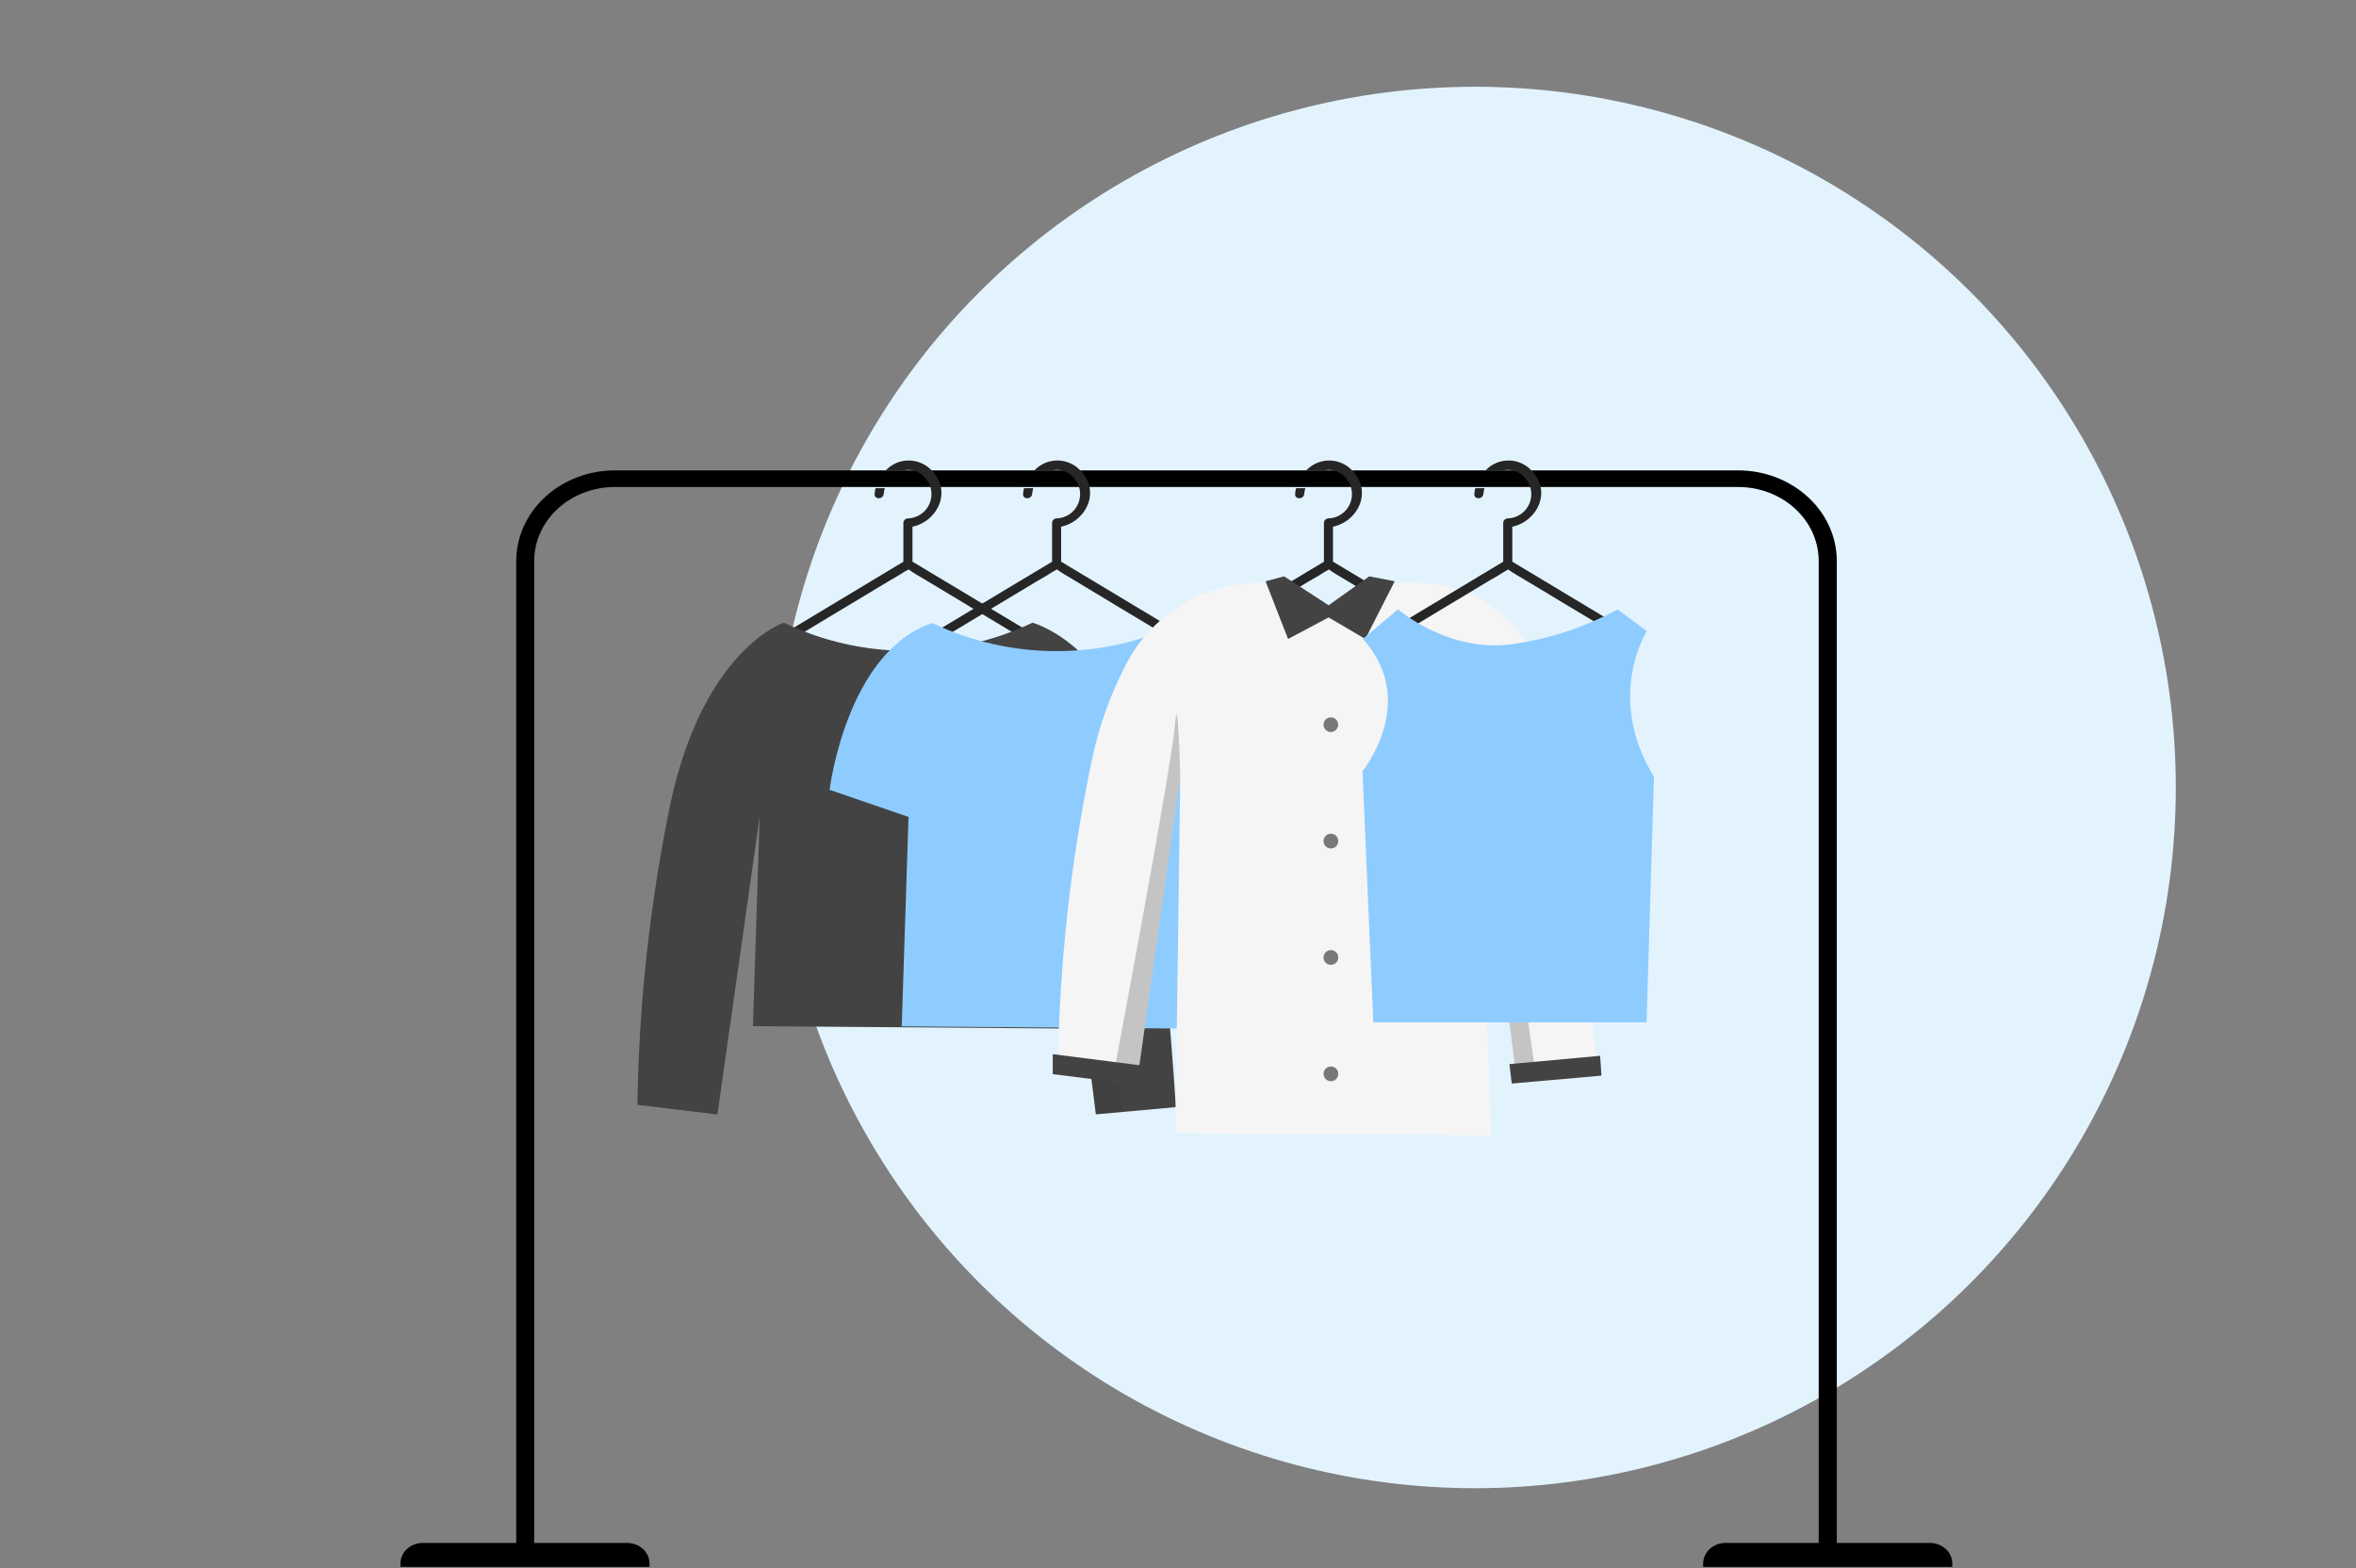 <svg xmlns="http://www.w3.org/2000/svg" width="353" height="235" viewBox="0 0 353 235" fill="none"><rect x="0" y="0" width="353" height="235" fill="#808080" stroke="none"/><circle cx="221" cy="118" r="105" fill="#E3F3FE"></circle><path d="M289.155 231.201H275.208V84.066C275.206 80.466 273.648 77.014 270.876 74.468C268.104 71.921 264.345 70.489 260.424 70.484H92.131C88.21 70.489 84.451 71.921 81.679 74.468C78.907 77.014 77.349 80.466 77.347 84.066V231.201H63.357C62.468 231.201 61.616 231.525 60.986 232.101C60.357 232.677 60.002 233.459 60 234.275V234.79H97.318V234.275C97.318 233.46 96.965 232.678 96.337 232.101C95.709 231.525 94.857 231.201 93.969 231.201H80.04V84.066C80.04 81.124 81.313 78.302 83.579 76.222C85.845 74.141 88.918 72.972 92.122 72.972H260.415C263.62 72.972 266.693 74.141 268.959 76.222C271.225 78.302 272.498 81.124 272.498 84.066V231.201H258.543C257.654 231.201 256.801 231.525 256.172 232.101C255.542 232.677 255.188 233.459 255.185 234.275V234.79H292.512V234.275C292.51 233.459 292.155 232.677 291.525 232.101C290.896 231.525 290.044 231.201 289.155 231.201Z" fill="black"></path><path d="M132.405 74.012C132.429 73.718 132.487 73.429 132.578 73.148H131.18C131.114 73.433 131.068 73.721 131.042 74.012C130.973 74.883 132.336 74.875 132.405 74.012Z" fill="#262626"></path><path d="M155.041 95.16L136.718 84.163V78.924C140.507 78.112 142.682 73.581 139.575 70.473C139.133 70.008 138.602 69.637 138.013 69.384C137.424 69.131 136.789 69 136.148 69C135.507 69 134.872 69.131 134.283 69.384C133.694 69.637 133.163 70.008 132.722 70.473H135.466C136.025 70.361 136.604 70.398 137.143 70.581C137.683 70.765 138.165 71.088 138.539 71.518C139.03 72.024 139.363 72.662 139.498 73.354C139.633 74.046 139.563 74.763 139.298 75.416C139.032 76.069 138.583 76.631 138.004 77.033C137.424 77.436 136.741 77.66 136.036 77.681C135.857 77.683 135.686 77.754 135.559 77.88C135.432 78.005 135.359 78.175 135.354 78.354V84.172L117.092 95.16C116.341 95.609 117.023 96.791 117.773 96.334L126.706 90.965L133.196 87.063C133.93 86.623 134.724 86.2 135.423 85.725C135.57 85.622 135.95 85.449 136.148 85.328C136.606 85.708 138.194 86.623 138.634 86.882C140.769 88.171 142.903 89.454 145.038 90.732L154.35 96.334C154.505 96.414 154.685 96.432 154.853 96.384C155.021 96.336 155.164 96.225 155.253 96.074C155.341 95.924 155.369 95.745 155.329 95.575C155.29 95.405 155.187 95.256 155.041 95.16Z" fill="#262626"></path><path d="M158.418 121.012L160.144 154.123L112.813 153.769L113.823 122.384L107.488 167.001L95.5 165.551C95.728 150.278 97.407 135.061 100.514 120.106C105.538 97.215 117.431 93.305 117.431 93.305C123.249 96.084 129.616 97.526 136.064 97.526C142.513 97.526 148.879 96.084 154.698 93.305C154.698 93.305 167.808 96.852 171.097 116.834C174.385 136.816 176.18 165.896 176.18 165.896L164.192 166.984L158.418 121.012Z" fill="#434343"></path><g opacity="0.2"><path opacity="0.2" d="M168.263 166.612C167.115 159.206 164.431 142.03 162.912 134.322C161.756 128.487 160.047 125.612 158.812 124.223L164.172 166.983L168.263 166.612Z" fill="black"></path></g><path opacity="0.1" d="M153.789 102.074L158.104 116.8C158.104 116.8 159.9 107.961 153.789 102.074Z" fill="black"></path><path d="M154.643 74.012C154.672 73.719 154.73 73.43 154.816 73.148H153.426C153.356 73.432 153.31 73.721 153.288 74.012C153.211 74.883 154.566 74.875 154.643 74.012Z" fill="#262626"></path><path d="M177.285 95.159L158.988 84.162V78.923C162.785 78.112 164.952 73.58 161.845 70.473C161.404 70.008 160.874 69.637 160.285 69.384C159.697 69.131 159.063 69 158.423 69C157.782 69 157.148 69.131 156.56 69.384C155.971 69.637 155.441 70.008 155 70.473H157.745C158.302 70.36 158.88 70.397 159.418 70.581C159.957 70.764 160.437 71.087 160.809 71.517C161.3 72.023 161.633 72.66 161.768 73.351C161.903 74.043 161.834 74.758 161.57 75.411C161.305 76.064 160.857 76.626 160.279 77.029C159.701 77.432 159.019 77.658 158.315 77.68C158.136 77.682 157.965 77.754 157.838 77.879C157.711 78.005 157.637 78.175 157.633 78.353V84.171L139.31 95.159C139.164 95.255 139.061 95.404 139.021 95.574C138.982 95.744 139.009 95.923 139.098 96.074C139.187 96.224 139.33 96.335 139.497 96.383C139.665 96.432 139.845 96.413 140 96.333L148.924 90.964L155.415 87.063C156.157 86.622 156.951 86.2 157.65 85.725C157.797 85.621 158.177 85.449 158.366 85.328C158.824 85.707 160.421 86.622 160.852 86.881L167.273 90.757L176.595 96.359C177.345 96.799 178.027 95.608 177.285 95.159Z" fill="#262626"></path><path d="M139.672 93.348C145.489 96.127 151.855 97.569 158.302 97.569C164.748 97.569 171.114 96.127 176.931 93.348C176.931 93.348 189.773 98.345 194.192 117.939L180.677 121.055L182.403 154.166L135.106 153.794L136.125 122.41L124.301 118.353C124.301 118.353 126.795 97.707 139.672 93.348Z" fill="#8ECCFF"></path><path opacity="0.2" d="M179.027 107.641L180.659 121.011L183.282 120.398L179.027 107.641Z" fill="black"></path><path d="M195.409 74.012C195.433 73.718 195.491 73.429 195.581 73.148H194.192C194.118 73.431 194.069 73.72 194.045 74.012C193.985 74.883 195.348 74.875 195.409 74.012Z" fill="#262626"></path><path d="M218.052 95.16L199.72 84.163V78.924C203.518 78.112 205.684 73.581 202.577 70.473C202.135 70.009 201.604 69.639 201.015 69.387C200.426 69.134 199.792 69.004 199.151 69.004C198.51 69.004 197.876 69.134 197.287 69.387C196.698 69.639 196.166 70.009 195.724 70.473H198.477C199.035 70.361 199.612 70.398 200.151 70.581C200.689 70.765 201.169 71.088 201.541 71.518C202.032 72.024 202.366 72.662 202.5 73.354C202.635 74.046 202.565 74.763 202.3 75.416C202.035 76.069 201.585 76.631 201.006 77.033C200.427 77.436 199.743 77.66 199.038 77.681C198.861 77.683 198.691 77.755 198.565 77.88C198.439 78.006 198.367 78.176 198.365 78.354V84.172L180.068 95.168C179.317 95.617 179.999 96.8 180.75 96.342L189.683 90.973L196.173 87.072C196.907 86.632 197.709 86.209 198.408 85.734C198.555 85.63 198.935 85.458 199.125 85.337C199.582 85.717 201.179 86.632 201.61 86.891L208.014 90.74L217.336 96.342C218.121 96.8 218.803 95.609 218.052 95.16Z" fill="#262626"></path><path d="M239.175 159.967C239.175 159.967 237.362 130.895 234.091 110.905C232.831 103.223 230.121 97.957 227.264 94.418C225.47 92.21 223.203 90.43 220.632 89.212C218.06 87.993 215.248 87.365 212.402 87.375H205.938L202.175 91.311H195.831L192.508 87.375H188.771C184.769 87.364 180.837 88.42 177.379 90.433C173.92 92.446 171.06 95.344 169.093 98.829C166.496 103.644 164.623 108.815 163.535 114.176C160.423 129.125 158.741 144.336 158.512 159.604L170.508 161.054L176.835 116.438L176.11 169.763L223.406 170.135L221.43 115.082L227.186 161.054L239.175 159.967Z" fill="#F5F5F5"></path><path opacity="0.2" d="M176.043 108.588C175.594 114.631 166.98 160.274 166.98 160.274L169.233 160.896L170.51 161.051L176.837 116.435C176.837 116.435 176.5 102.538 176.043 108.588Z" fill="black"></path><path opacity="0.2" d="M230.069 160.796C228.878 152.458 225.866 131.379 224.028 119.917C221.766 105.416 221.387 107.064 221.387 107.064V115.083L227.143 161.055L230.069 160.796Z" fill="black"></path><path d="M192.405 86.363L199.068 90.696L205.152 86.363L208.967 87.097L204.566 95.746L199.068 92.518L192.992 95.746L189.617 87.097L192.405 86.363Z" fill="#434343"></path><path d="M157.734 157.961L171.267 159.687L170.81 162.596L157.734 160.956V157.961Z" fill="#434343"></path><path d="M239.745 158.207L226.16 159.45L226.505 162.367L239.952 161.176L239.745 158.207Z" fill="#434343"></path><path opacity="0.7" d="M200.497 108.588C200.497 108.805 200.433 109.017 200.312 109.197C200.192 109.378 200.021 109.518 199.82 109.601C199.62 109.684 199.4 109.706 199.187 109.664C198.974 109.621 198.779 109.517 198.626 109.364C198.472 109.21 198.368 109.015 198.326 108.802C198.283 108.59 198.305 108.369 198.388 108.169C198.471 107.969 198.612 107.797 198.792 107.677C198.972 107.556 199.184 107.492 199.401 107.492C199.692 107.492 199.97 107.608 200.176 107.813C200.381 108.019 200.497 108.298 200.497 108.588Z" fill="#434343"></path><path opacity="0.7" d="M200.514 126.009C200.519 126.229 200.458 126.445 200.34 126.63C200.221 126.816 200.05 126.961 199.848 127.049C199.646 127.136 199.423 127.161 199.207 127.121C198.99 127.08 198.791 126.976 198.634 126.822C198.478 126.668 198.371 126.47 198.327 126.254C198.283 126.039 198.305 125.815 198.389 125.612C198.473 125.409 198.616 125.235 198.799 125.114C198.982 124.992 199.198 124.928 199.418 124.93C199.705 124.93 199.982 125.043 200.187 125.245C200.392 125.447 200.509 125.721 200.514 126.009Z" fill="#434343"></path><path opacity="0.7" d="M200.514 143.463C200.516 143.682 200.453 143.897 200.332 144.08C200.212 144.262 200.04 144.405 199.838 144.49C199.636 144.575 199.414 144.598 199.199 144.557C198.984 144.515 198.787 144.411 198.631 144.256C198.476 144.102 198.37 143.905 198.327 143.691C198.283 143.476 198.305 143.254 198.388 143.051C198.471 142.849 198.613 142.676 198.795 142.554C198.977 142.432 199.191 142.367 199.409 142.367C199.701 142.367 199.981 142.482 200.188 142.688C200.394 142.893 200.512 143.172 200.514 143.463Z" fill="#434343"></path><path opacity="0.7" d="M200.514 160.901C200.516 161.12 200.453 161.334 200.332 161.517C200.212 161.7 200.04 161.843 199.838 161.928C199.636 162.013 199.414 162.036 199.199 161.994C198.984 161.953 198.787 161.848 198.631 161.694C198.476 161.54 198.37 161.343 198.327 161.128C198.283 160.914 198.305 160.691 198.388 160.489C198.471 160.286 198.613 160.113 198.795 159.992C198.977 159.87 199.191 159.805 199.409 159.805C199.554 159.804 199.698 159.831 199.832 159.886C199.965 159.94 200.087 160.021 200.19 160.123C200.293 160.225 200.374 160.346 200.43 160.479C200.486 160.613 200.514 160.756 200.514 160.901Z" fill="#434343"></path><path d="M222.253 74.012C222.281 73.719 222.339 73.43 222.425 73.148H221.036C220.97 73.433 220.924 73.721 220.898 74.012C220.82 74.883 222.166 74.875 222.253 74.012Z" fill="#262626"></path><path d="M244.879 95.159L226.59 84.162V78.923C230.379 78.112 232.546 73.58 229.438 70.473C228.998 70.008 228.468 69.637 227.879 69.384C227.291 69.131 226.657 69 226.016 69C225.376 69 224.742 69.131 224.154 69.384C223.565 69.637 223.035 70.008 222.594 70.473H225.339C225.898 70.36 226.476 70.397 227.016 70.581C227.556 70.764 228.037 71.087 228.411 71.517C228.902 72.023 229.236 72.661 229.37 73.353C229.505 74.046 229.436 74.762 229.17 75.415C228.905 76.069 228.455 76.63 227.876 77.033C227.297 77.435 226.613 77.66 225.909 77.68C225.73 77.682 225.559 77.754 225.432 77.879C225.305 78.005 225.231 78.175 225.227 78.353V84.171L206.93 95.168C206.187 95.617 206.869 96.799 207.62 96.342L216.544 90.973L223.035 87.071C223.777 86.631 224.571 86.208 225.27 85.733C225.417 85.63 225.796 85.457 225.986 85.336C226.444 85.716 228.04 86.631 228.472 86.89L234.884 90.74C237.98 92.61 241.084 94.477 244.197 96.342C244.948 96.799 245.63 95.608 244.879 95.159Z" fill="#262626"></path><path d="M204.201 95.745L209.457 91.309C209.457 91.309 216.733 97.584 225.907 96.6C231.678 95.899 237.261 94.103 242.358 91.309L246.751 94.563C246.751 94.563 240.45 104.394 247.812 116.383L246.707 153.188H205.763L204.141 115.563C204.141 115.563 212.668 105.093 204.201 95.745Z" fill="#8ECCFF"></path></svg>